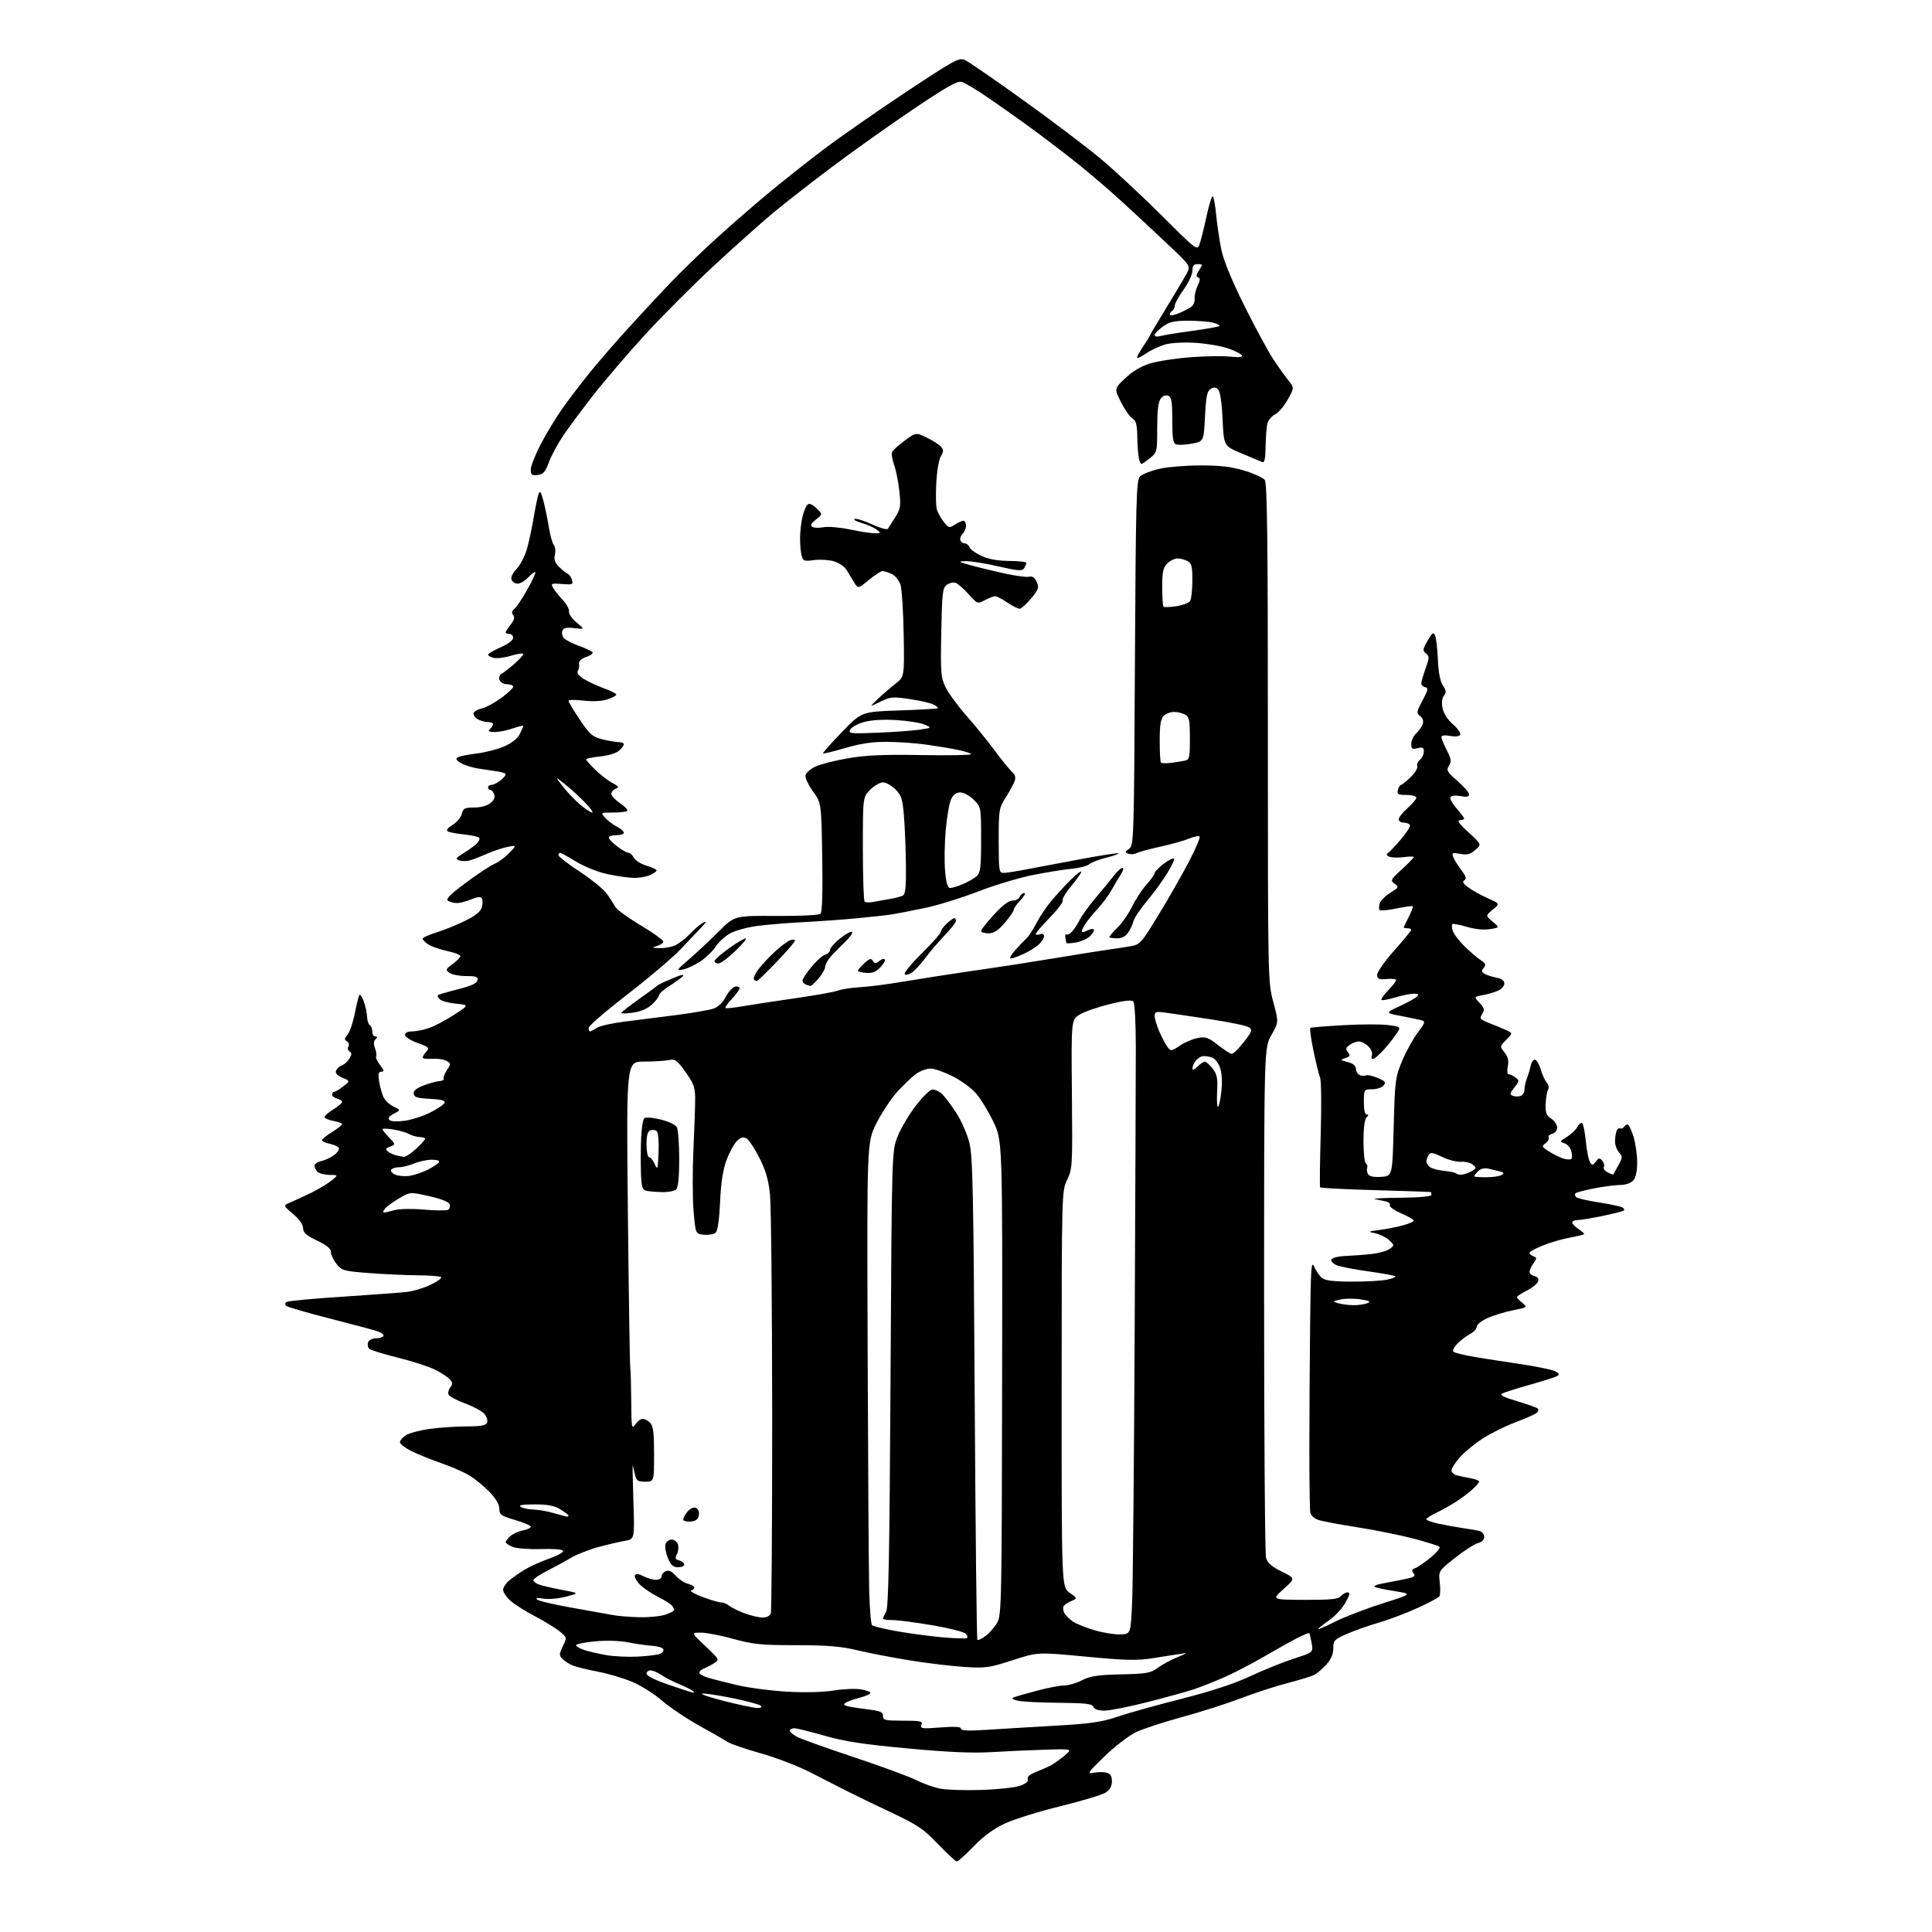 <?xml version="1.0" encoding="UTF-8" standalone="no"?>
<svg 
  version="1.1" 
  xmlns="http://www.w3.org/2000/svg" 
  xmlns:xlink="http://www.w3.org/1999/xlink" 
  xmlns:svg="http://www.w3.org/2000/svg"
  xmlns:rdf="http://www.w3.org/1999/02/22-rdf-syntax-ns#"
  xmlns:cc="http://creativecommons.org/ns#"
  xmlns:dc="http://purl.org/dc/elements/1.1/"
  viewBox="0 0 768 768"
  width="768"
  height="768"
>
<style>svg {background-color: white; }</style>"
<path stroke="none" fill="black" fill-rule="evenodd" d="M380.36,739.98C379.89,739.97 376.50,736.84 372.84,733.03C367.03,726.97 364.70,725.40 354.34,720.52C347.83,717.46 339.80,713.57 336.50,711.89C333.20,710.21 326.68,706.87 322.00,704.48C317.32,702.08 308.55,698.71 302.50,697.00C296.45,695.29 290.59,693.29 289.47,692.56C288.35,691.83 283.19,688.88 278.00,686.00C272.82,683.12 266.05,678.57 262.96,675.88C259.87,673.20 254.48,669.84 250.99,668.42C247.49,667.00 241.43,665.22 237.53,664.48C233.63,663.73 229.29,662.68 227.88,662.14C226.46,661.61 224.58,660.44 223.69,659.55C222.19,658.05 222.20,657.65 223.74,654.42C225.42,650.91 225.42,650.91 222.46,648.49C220.83,647.16 216.35,644.42 212.50,642.40C208.65,640.39 204.26,637.59 202.75,636.18C201.24,634.78 200.00,632.89 200.00,631.99C200.00,631.10 201.01,629.48 202.25,628.41C203.49,627.34 206.23,625.39 208.36,624.08C210.48,622.78 214.91,620.76 218.21,619.60C221.51,618.45 224.05,617.05 223.85,616.50C223.64,615.91 220.01,615.61 215.00,615.77C210.26,615.92 205.28,615.53 203.75,614.90C202.24,614.27 201.00,613.43 201.00,613.03C201.00,612.64 201.82,611.57 202.82,610.67C203.81,609.76 206.06,608.74 207.82,608.39C209.57,608.04 211.00,607.37 211.00,606.91C211.00,606.45 208.19,605.24 204.75,604.22C199.13,602.56 198.50,602.11 198.50,599.74C198.50,598.03 197.11,595.67 194.50,592.97C192.30,590.70 188.65,587.74 186.39,586.41C184.14,585.07 179.19,582.92 175.39,581.62C171.60,580.32 166.36,578.21 163.75,576.93C161.14,575.65 159.00,574.03 159.00,573.32C159.00,572.62 160.03,571.37 161.28,570.55C162.54,569.73 166.70,568.60 170.53,568.05C174.37,567.49 181.00,567.03 185.28,567.02C191.35,567.00 193.19,566.66 193.65,565.46C193.98,564.62 193.44,563.04 192.46,561.96C191.48,560.88 188.01,559.02 184.74,557.83C181.48,556.64 178.58,555.06 178.29,554.32C178.01,553.58 178.33,552.31 179.01,551.49C179.99,550.30 179.98,549.68 178.94,548.42C178.21,547.55 175.57,545.80 173.06,544.53C170.55,543.26 163.82,541.07 158.10,539.67C152.39,538.26 147.27,536.67 146.72,536.12C146.18,535.58 146.01,534.43 146.34,533.57C146.67,532.71 148.05,532.00 149.41,532.00C150.77,532.00 152.14,531.59 152.45,531.08C152.76,530.57 151.55,529.69 149.76,529.11C147.97,528.54 139.30,526.23 130.50,523.98C121.70,521.73 114.12,519.51 113.66,519.06C113.20,518.60 113.34,517.91 113.96,517.52C114.58,517.14 124.64,516.20 136.30,515.45C147.96,514.69 159.53,513.82 162.00,513.53C164.47,513.23 168.64,511.94 171.27,510.67C173.89,509.40 175.72,508.06 175.35,507.68C174.97,507.31 170.80,506.98 166.08,506.95C161.36,506.92 152.66,506.52 146.74,506.07C136.59,505.29 135.85,505.08 133.77,502.44C132.56,500.90 131.55,498.76 131.53,497.69C131.51,496.34 129.84,494.96 126.00,493.13C121.70,491.07 120.49,490.00 120.47,488.19C120.46,486.74 118.96,484.63 116.47,482.53C112.50,479.19 112.50,479.19 115.50,477.95C117.15,477.27 120.87,475.54 123.78,474.11C126.68,472.67 130.28,470.50 131.78,469.29C134.50,467.07 134.50,467.07 130.95,467.04C129.00,467.02 126.86,466.46 126.20,465.80C125.54,465.14 125.00,464.05 125.00,463.38C125.00,462.71 126.24,461.88 127.75,461.54C129.26,461.20 131.58,460.10 132.89,459.10C134.21,458.10 135.01,456.82 134.66,456.27C134.32,455.71 132.68,454.99 131.02,454.65C129.36,454.32 128.00,453.69 128.00,453.26C128.00,452.83 129.80,451.36 132.00,450.00C134.20,448.64 136.00,447.23 136.00,446.88C136.00,446.52 134.43,445.93 132.50,445.57C130.58,445.20 129.00,444.52 129.00,444.04C129.00,443.56 130.58,442.19 132.50,441.00C134.43,439.81 136.00,438.48 136.00,438.04C136.00,437.59 135.10,437.00 134.00,436.71C132.90,436.42 132.00,435.70 132.00,435.09C132.00,434.49 132.39,434.00 132.87,434.00C133.34,434.00 134.96,433.03 136.46,431.85C139.20,429.70 139.20,429.70 136.11,428.40C134.01,427.52 133.21,426.62 133.60,425.59C133.92,424.76 134.93,423.84 135.84,423.55C136.76,423.26 138.11,422.06 138.84,420.88C139.89,419.21 139.91,418.57 138.96,417.98C138.29,417.56 138.08,416.67 138.50,416.00C138.92,415.32 138.66,414.41 137.92,413.95C136.82,413.27 136.86,412.80 138.14,411.31C139.00,410.31 140.29,406.57 141.00,403.00C141.72,399.43 142.54,396.07 142.83,395.56C143.12,395.04 143.92,396.16 144.60,398.06C145.29,399.95 145.88,402.71 145.92,404.19C145.97,405.67 146.45,407.16 147.00,407.50C147.55,407.84 148.00,408.99 148.00,410.06C148.00,411.13 148.54,412.00 149.20,412.00C150.09,412.00 150.11,412.29 149.27,413.13C148.51,413.89 148.45,415.05 149.08,416.71C149.59,418.06 149.79,419.53 149.52,419.97C149.25,420.41 149.95,421.94 151.09,423.38C152.73,425.47 152.84,426.00 151.64,426.00C150.46,426.00 150.25,426.83 150.69,429.75C150.99,431.81 151.76,434.62 152.38,435.99C153.01,437.36 154.83,439.11 156.43,439.88C159.33,441.27 159.33,441.27 156.56,442.72C154.67,443.71 154.11,444.51 154.80,445.20C155.41,445.81 157.82,445.94 160.92,445.51C163.73,445.12 168.37,443.61 171.22,442.15C174.08,440.69 176.57,438.96 176.77,438.30C177.02,437.48 175.18,437.00 170.91,436.80C165.95,436.56 164.63,436.15 164.44,434.80C164.27,433.62 165.48,432.60 168.35,431.50C170.65,430.63 173.50,429.84 174.69,429.75C175.88,429.66 176.65,429.24 176.39,428.82C176.13,428.40 176.69,426.87 177.64,425.42C179.30,422.90 179.29,422.74 177.43,421.70C176.37,421.10 173.81,420.74 171.75,420.88C169.69,421.03 168.00,420.82 168.00,420.41C168.00,419.99 168.67,418.92 169.48,418.02C170.83,416.54 170.50,416.21 165.98,414.59C163.23,413.60 161.00,412.17 161.00,411.40C161.00,410.52 162.08,410.00 163.87,410.00C165.46,410.00 168.52,409.38 170.68,408.61C172.84,407.85 177.28,405.49 180.55,403.37C186.50,399.51 186.50,399.51 181.27,398.98C178.40,398.69 175.51,397.91 174.84,397.24C174.18,396.58 173.83,395.83 174.08,395.59C174.32,395.35 177.89,394.30 182.01,393.26C187.27,391.94 189.59,390.87 189.82,389.69C190.09,388.29 189.31,388.00 185.26,388.00C182.58,388.00 179.60,387.43 178.64,386.73C177.04,385.55 177.14,385.27 179.95,383.20C181.63,381.96 183.00,380.54 183.00,380.05C183.00,379.56 180.64,378.66 177.76,378.04C174.88,377.42 171.51,376.25 170.26,375.44C169.02,374.62 168.00,373.60 168.00,373.16C168.00,372.72 170.59,371.55 173.75,370.56C176.91,369.57 182.08,367.46 185.23,365.87C189.22,363.86 191.15,362.25 191.58,360.55C191.91,359.21 191.90,357.64 191.54,357.07C191.10,356.36 189.73,356.51 187.32,357.51C185.36,358.33 182.80,358.99 181.63,358.98C180.46,358.98 178.87,358.57 178.11,358.09C177.06,357.43 178.82,355.64 185.11,350.96C189.72,347.53 194.85,344.14 196.50,343.44C198.15,342.74 200.83,340.77 202.45,339.07C205.40,335.97 205.40,335.97 201.95,336.61C200.05,336.96 196.47,338.14 194.00,339.22C191.53,340.31 188.38,341.54 187.00,341.95C185.62,342.37 183.64,342.41 182.59,342.04C180.92,341.45 181.15,341.07 184.37,339.08C186.39,337.83 188.72,336.14 189.54,335.32C190.35,334.51 190.80,333.49 190.54,333.06C190.27,332.64 187.58,332.03 184.56,331.72C181.53,331.41 178.55,330.84 177.94,330.46C177.26,330.04 178.02,329.06 179.89,327.92C181.57,326.90 183.23,324.92 183.58,323.53C184.14,321.32 184.75,321.00 188.50,321.00C191.09,321.00 193.63,320.31 194.95,319.24C196.38,318.08 196.90,316.89 196.45,315.74C196.09,314.78 195.38,314.00 194.89,314.00C194.40,314.00 194.00,313.55 194.00,313.00C194.00,312.45 194.63,312.00 195.39,312.00C196.15,312.00 197.84,311.14 199.14,310.09C200.44,309.03 201.24,307.91 200.92,307.59C200.60,307.26 199.02,306.82 197.42,306.61C195.81,306.39 192.47,305.89 190.00,305.49C187.53,305.09 184.42,304.09 183.10,303.26C181.22,302.08 181.00,301.59 182.10,301.00C182.87,300.58 186.20,299.92 189.50,299.53C192.80,299.14 197.66,297.89 200.30,296.76C203.31,295.48 205.64,293.67 206.55,291.91C207.35,290.36 208.00,288.87 208.00,288.59C208.00,288.32 206.14,288.74 203.87,289.54C201.61,290.34 198.37,291.00 196.67,291.00C194.28,291.00 193.87,290.73 194.80,289.80C195.46,289.14 196.00,288.24 196.00,287.80C196.00,287.36 194.96,287.00 193.69,287.00C192.42,287.00 190.55,286.39 189.54,285.65C188.52,284.91 187.99,283.82 188.36,283.23C188.72,282.64 190.26,281.88 191.76,281.54C193.27,281.20 196.64,279.36 199.25,277.45C201.86,275.54 204.00,273.53 204.00,272.99C204.00,272.45 202.92,272.00 201.61,272.00C200.28,272.00 198.92,271.25 198.57,270.31C198.17,269.27 198.54,268.28 199.52,267.73C200.40,267.24 202.67,265.47 204.56,263.81C206.45,262.15 208.00,260.43 208.00,259.99C208.00,259.56 205.86,259.84 203.25,260.63C200.64,261.43 197.49,261.82 196.25,261.52C195.01,261.21 194.01,260.63 194.02,260.23C194.04,259.83 196.29,258.52 199.02,257.31C201.94,256.03 204.00,254.48 204.00,253.56C204.00,252.70 203.32,252.00 202.50,252.00C201.68,252.00 201.00,251.73 201.00,251.41C201.00,251.08 201.90,249.67 203.01,248.27C204.42,246.47 204.71,245.36 203.99,244.49C203.28,243.63 203.44,242.88 204.52,241.98C205.38,241.27 207.68,237.82 209.65,234.30C211.62,230.78 213.03,227.70 212.79,227.45C212.54,227.21 211.29,228.13 210.00,229.50C208.71,230.88 206.82,232.00 205.79,232.00C204.77,232.00 203.67,231.30 203.34,230.44C202.98,229.51 203.79,227.79 205.33,226.18C206.76,224.69 208.58,221.23 209.39,218.49C210.19,215.74 211.41,210.12 212.10,206.00C212.78,201.88 213.66,197.60 214.05,196.50C214.63,194.87 214.98,195.32 215.96,198.91C216.62,201.33 217.60,206.04 218.14,209.37C218.67,212.71 219.59,216.00 220.17,216.70C220.75,217.40 220.94,219.11 220.59,220.51C220.12,222.39 220.55,223.64 222.28,225.37C223.56,226.66 225.09,227.88 225.67,228.10C226.26,228.32 227.02,229.40 227.36,230.51C227.93,232.35 227.60,232.48 223.40,232.15C219.18,231.81 218.90,231.93 219.84,233.64C220.41,234.66 222.14,236.83 223.68,238.46C225.22,240.10 226.35,242.18 226.19,243.11C226.04,244.03 227.39,246.00 229.21,247.48C232.50,250.18 232.50,250.18 228.32,249.69C225.17,249.33 223.99,249.59 223.55,250.73C223.23,251.57 223.46,252.85 224.06,253.57C224.66,254.30 227.26,255.67 229.83,256.61C232.40,257.56 234.92,258.70 235.44,259.15C235.97,259.62 234.99,260.46 233.14,261.10C231.04,261.83 230.01,262.80 230.18,263.86C230.33,264.76 230.10,266.06 229.68,266.73C229.17,267.54 230.05,268.67 232.19,269.97C234.00,271.07 237.63,272.74 240.24,273.68C242.86,274.63 245.00,275.72 245.00,276.12C245.00,276.52 243.40,277.37 241.45,278.02C239.23,278.75 235.69,278.93 231.95,278.49C228.68,278.11 226.00,278.16 226.00,278.60C226.00,279.04 228.02,282.40 230.48,286.07C234.43,291.97 235.48,292.88 239.42,293.88C241.88,294.49 244.81,295.00 245.94,295.00C247.07,295.00 248.00,295.38 248.00,295.85C248.00,296.31 247.15,297.46 246.10,298.41C245.03,299.38 241.78,300.37 238.60,300.70C235.52,301.02 233.00,301.55 233.00,301.89C233.00,302.23 234.69,304.12 236.75,306.11C238.81,308.09 241.85,310.42 243.50,311.28C246.04,312.61 246.23,312.95 244.75,313.53C243.79,313.91 243.00,314.82 243.00,315.57C243.00,316.32 244.57,318.00 246.49,319.30C248.42,320.61 249.69,321.97 249.33,322.34C248.96,322.70 246.42,323.00 243.68,323.00C238.69,323.00 238.69,323.00 240.59,325.10C241.64,326.26 243.73,327.85 245.25,328.63C246.76,329.41 248.00,330.49 248.00,331.03C248.00,331.56 246.65,332.00 245.00,332.00C243.35,332.00 242.00,332.43 242.00,332.95C242.00,333.47 243.50,335.05 245.34,336.45C247.18,337.85 249.19,339.00 249.81,339.00C250.43,339.00 251.40,339.88 251.98,340.96C252.56,342.05 254.83,343.47 257.02,344.12C259.21,344.78 261.00,345.62 261.00,346.00C261.00,346.37 259.85,347.20 258.45,347.84C257.05,348.48 254.24,348.99 252.20,348.98C250.17,348.97 245.44,348.32 241.70,347.52C237.72,346.68 232.48,344.61 229.07,342.54C225.86,340.59 222.96,339.00 222.62,339.00C222.28,339.00 222.00,339.43 222.00,339.97C222.00,340.50 225.82,343.45 230.49,346.52C235.17,349.60 240.01,353.55 241.25,355.31C242.49,357.06 244.00,359.40 244.61,360.50C245.22,361.60 249.84,364.95 254.87,367.95C259.91,370.95 263.88,373.86 263.69,374.42C263.50,374.99 262.26,375.75 260.93,376.12C258.93,376.68 259.17,376.82 262.30,376.90C264.39,376.96 267.31,376.37 268.80,375.59C270.28,374.81 272.85,372.75 274.50,371.00C276.15,369.26 278.40,367.36 279.50,366.78C281.04,365.98 280.89,366.40 278.83,368.62C277.36,370.20 273.54,374.23 270.33,377.57C267.12,380.91 257.64,388.94 249.25,395.41C240.86,401.88 234.00,407.81 234.00,408.59C234.00,409.37 234.24,410.00 234.54,410.00C234.83,410.00 236.07,409.36 237.29,408.58C238.50,407.80 243.55,406.67 248.50,406.08C253.45,405.48 262.68,404.31 269.00,403.48C275.32,402.65 281.85,401.52 283.50,400.98C285.40,400.36 287.23,398.63 288.50,396.26C289.60,394.21 291.29,392.37 292.25,392.19C293.21,392.00 294.00,392.29 294.00,392.82C294.00,393.35 292.64,395.25 290.97,397.03C289.30,398.82 288.13,400.47 288.37,400.70C288.60,400.93 291.43,400.66 294.65,400.09C297.87,399.52 307.25,398.09 315.50,396.91C323.75,395.73 331.62,394.33 333.00,393.80C334.38,393.27 338.20,392.66 341.50,392.45C344.80,392.24 350.43,391.59 354.00,391.01C357.57,390.43 365.90,389.10 372.50,388.06C379.10,387.03 388.32,385.65 393.00,385.00C397.68,384.35 409.60,382.49 419.50,380.85C429.40,379.22 439.17,377.67 441.22,377.40C443.27,377.13 446.83,376.58 449.14,376.19C453.24,375.49 453.52,375.17 460.61,363.56C464.60,357.01 470.03,347.49 472.68,342.41C475.33,337.32 477.20,332.87 476.85,332.52C476.50,332.17 474.63,332.54 472.70,333.35C470.76,334.16 465.65,335.60 461.34,336.54C457.03,337.49 452.75,338.65 451.82,339.13C450.90,339.60 449.42,339.71 448.53,339.37C447.10,338.82 447.13,338.59 448.84,337.40C450.70,336.09 450.78,333.77 451.15,263.54C451.50,198.36 451.71,190.86 453.16,189.41C454.05,188.52 457.42,187.17 460.64,186.41C463.86,185.65 471.29,185.02 477.14,185.02C485.10,185.00 489.52,185.53 494.64,187.08C498.42,188.22 502.06,189.88 502.75,190.77C503.73,192.04 504.00,213.71 504.00,291.37C504.00,389.61 504.02,390.42 506.16,398.35C508.31,406.34 508.31,406.34 505.41,411.42C502.50,416.50 502.50,416.50 502.50,516.50C502.50,571.50 502.85,617.75 503.27,619.27C503.85,621.32 505.49,622.75 509.52,624.73C514.98,627.41 514.98,627.41 510.24,631.66C505.50,635.91 505.50,635.91 518.63,635.96C529.12,635.99 532.01,635.70 533.00,634.50C533.68,633.67 534.89,633.00 535.69,633.00C536.80,633.00 536.60,633.94 534.81,637.12C533.54,639.39 530.59,642.56 528.25,644.17C525.91,645.78 524.00,647.31 524.00,647.56C524.00,647.82 527.04,646.49 530.75,644.62C534.47,642.75 542.91,639.51 549.50,637.41C561.50,633.61 561.50,633.61 554.25,632.47C550.26,631.84 546.74,631.07 546.43,630.76C546.11,630.45 547.13,629.94 548.68,629.64C550.23,629.34 554.11,628.59 557.30,627.97C562.12,627.03 562.91,626.60 561.94,625.43C561.02,624.32 561.17,623.88 562.64,623.33C563.66,622.94 566.41,621.04 568.74,619.11C571.08,617.17 572.65,615.27 572.24,614.88C571.83,614.48 567.23,613.03 562.00,611.65C556.77,610.26 546.59,608.21 539.37,607.08C532.15,605.96 525.13,604.62 523.76,604.10C522.39,603.58 521.09,602.33 520.87,601.33C520.66,600.32 520.48,588.92 520.49,576.00C520.49,563.08 520.63,540.80 520.79,526.50C521.04,504.06 521.26,500.91 522.39,503.50C523.11,505.15 524.49,507.16 525.47,507.97C526.77,509.05 529.95,509.45 537.37,509.47C542.94,509.49 549.23,509.13 551.35,508.69C553.47,508.24 554.97,507.64 554.68,507.35C554.39,507.06 549.68,506.20 544.20,505.43C538.72,504.67 533.02,503.58 531.54,503.01C530.05,502.45 529.02,501.43 529.25,500.74C529.49,500.00 531.83,499.40 535.08,499.26C538.06,499.13 542.75,498.77 545.50,498.45C548.25,498.14 551.37,497.24 552.44,496.44C554.35,495.03 554.34,494.97 552.21,492.98C551.01,491.87 548.57,490.65 546.77,490.27C543.61,489.59 543.66,489.55 548.50,488.91C551.25,488.54 555.41,487.72 557.75,487.08C560.09,486.45 561.99,485.60 561.98,485.21C561.96,484.82 559.68,483.50 556.90,482.28C554.12,481.06 552.12,479.61 552.46,479.06C552.80,478.51 552.05,477.84 550.79,477.57C549.53,477.30 547.60,476.89 546.50,476.65C545.40,476.42 550.01,476.18 556.75,476.12C564.17,476.05 569.00,475.61 569.00,475.00C569.00,474.45 568.89,473.94 568.75,473.86C568.61,473.79 558.75,473.45 546.83,473.11C534.91,472.78 524.99,472.27 524.78,472.00C524.57,471.73 524.67,462.27 525.00,451.00C525.33,439.73 525.23,429.60 524.78,428.50C524.33,427.40 523.14,422.55 522.13,417.72C521.12,412.89 520.56,408.78 520.90,408.59C521.23,408.39 527.22,407.91 534.21,407.52C541.21,407.13 549.20,407.11 551.97,407.50C557.00,408.19 557.00,408.19 554.84,411.34C553.65,413.08 551.32,415.96 549.65,417.75C547.97,419.54 546.20,421.00 545.70,421.00C545.20,421.00 545.05,420.31 545.37,419.48C545.69,418.64 545.07,417.07 543.98,415.98C542.89,414.89 541.19,414.00 540.19,414.00C539.20,414.00 537.53,414.63 536.48,415.39C534.91,416.54 534.80,417.05 535.84,418.31C536.90,419.59 536.73,419.95 534.80,420.58C532.62,421.29 532.67,421.38 535.75,422.20C537.95,422.78 539.00,423.66 539.00,424.92C539.00,425.95 539.72,427.06 540.59,427.40C541.46,427.73 542.57,427.77 543.05,427.47C543.52,427.18 545.56,427.63 547.58,428.47C550.67,429.76 551.05,430.24 550.00,431.50C549.32,432.33 547.28,433.00 545.47,433.00C542.21,433.00 542.19,433.02 542.15,438.00C542.13,441.11 542.55,443.00 543.26,443.00C544.08,443.00 544.07,443.33 543.20,444.20C542.46,444.94 542.00,448.56 542.00,453.64C542.00,458.17 542.43,462.15 542.96,462.47C543.48,462.80 543.71,463.61 543.47,464.28C543.22,464.95 543.40,466.09 543.86,466.81C544.40,467.66 546.26,468.02 549.10,467.81C553.50,467.50 553.50,467.50 554.01,448.00C554.51,429.32 554.65,428.21 557.42,421.62C559.02,417.83 561.80,412.79 563.61,410.42C566.44,406.72 566.67,406.03 565.20,405.61C564.27,405.34 560.59,404.56 557.04,403.89C550.59,402.66 550.59,402.66 556.32,400.00C559.48,398.54 562.58,396.82 563.23,396.17C564.12,395.28 563.82,395.00 561.95,395.01C560.60,395.02 557.29,395.69 554.59,396.51C551.88,397.33 549.44,397.77 549.15,397.49C548.87,397.20 550.07,395.49 551.82,393.69C553.57,391.88 555.00,390.05 555.00,389.62C555.00,389.19 553.31,388.99 551.25,389.17C548.07,389.45 547.49,389.20 547.45,387.50C547.43,386.40 550.46,382.07 554.20,377.87C557.94,373.67 561.00,369.96 561.00,369.62C561.00,369.28 560.33,369.00 559.50,369.00C558.67,369.00 558.00,368.87 558.00,368.71C558.00,368.55 558.89,366.67 559.98,364.53C561.08,362.39 561.80,360.47 561.59,360.26C561.38,360.05 558.48,360.44 555.13,361.13C551.79,361.82 548.78,362.11 548.44,361.77C548.10,361.43 548.11,360.24 548.46,359.13C548.81,358.01 550.72,356.10 552.69,354.88C556.07,352.79 556.17,352.59 554.39,351.30C552.62,350.00 552.78,349.68 557.26,345.57C559.87,343.18 562.00,340.99 562.00,340.70C562.00,340.42 560.22,340.43 558.05,340.72C555.87,341.01 553.30,340.94 552.33,340.57C551.21,340.14 550.95,339.64 551.64,339.20C552.23,338.81 554.59,336.33 556.87,333.67C559.16,331.02 560.77,328.43 560.45,327.92C560.14,327.42 559.01,327.00 557.94,327.00C556.87,327.00 556.00,326.41 556.00,325.68C556.00,324.96 557.58,322.97 559.50,321.27C561.42,319.57 563.00,317.68 563.00,317.09C563.00,316.49 561.24,316.00 559.09,316.00C555.68,316.00 555.25,315.75 555.71,314.00C556.00,312.90 556.55,312.00 556.93,312.00C557.31,312.00 559.03,310.62 560.75,308.94C562.48,307.25 563.67,305.30 563.40,304.60C563.13,303.89 563.60,302.74 564.45,302.04C565.30,301.33 566.00,299.86 566.00,298.77C566.00,297.15 565.54,296.90 563.50,297.41C561.36,297.95 561.00,297.70 561.00,295.67C561.00,294.37 561.89,292.51 562.97,291.52C564.06,290.54 565.23,288.86 565.57,287.79C565.95,286.57 565.56,285.40 564.51,284.63C562.97,283.51 563.05,283.01 565.48,278.45C567.69,274.30 567.87,273.45 566.56,273.18C565.70,273.00 565.00,272.32 565.00,271.68C564.99,271.03 565.76,268.36 566.69,265.75C568.23,261.47 568.24,260.88 566.84,259.75C565.45,258.63 565.52,258.09 567.51,254.67C569.41,251.40 569.84,251.11 570.49,252.67C570.91,253.68 571.40,257.97 571.58,262.21C571.79,267.26 572.48,270.80 573.57,272.46C574.91,274.51 574.99,275.30 574.00,276.49C573.23,277.42 573.01,279.26 573.42,281.41C573.82,283.57 575.37,286.00 577.58,287.94C579.52,289.64 580.80,291.51 580.44,292.10C580.04,292.75 578.41,292.92 576.39,292.54C574.23,292.14 573.00,292.30 573.00,292.99C573.00,293.59 573.95,295.95 575.12,298.23C576.90,301.72 577.04,302.71 575.98,304.40C574.86,306.20 575.21,306.83 579.37,310.45C581.93,312.68 584.01,315.08 584.01,315.80C584.00,316.73 583.04,316.91 580.61,316.46C578.66,316.09 576.96,316.26 576.59,316.85C576.24,317.42 577.32,319.43 578.98,321.32C580.64,323.22 582.00,325.04 582.00,325.38C582.00,325.72 581.21,326.02 580.25,326.05C579.05,326.08 580.13,327.58 583.74,330.87C588.99,335.65 588.99,335.65 586.45,337.86C584.43,339.61 583.18,339.94 580.44,339.42C577.35,338.84 577.05,338.98 577.66,340.64C578.04,341.66 579.48,344.00 580.86,345.83C582.76,348.36 583.05,349.35 582.09,349.95C581.17,350.51 581.66,351.34 583.86,352.90C585.54,354.10 589.02,356.00 591.59,357.14C596.27,359.21 596.27,359.21 593.38,361.61C590.50,364.00 590.50,364.00 593.34,366.36C596.18,368.72 596.18,368.72 592.23,369.35C589.79,369.74 586.29,369.39 583.05,368.42C580.16,367.56 577.58,367.09 577.31,367.36C577.04,367.63 577.14,368.85 577.52,370.08C577.91,371.30 580.00,374.04 582.17,376.16C584.33,378.28 587.21,380.75 588.57,381.64C590.57,382.95 590.81,383.53 589.83,384.70C588.88,385.85 588.93,386.34 590.06,387.06C590.85,387.56 592.96,388.25 594.75,388.60C596.92,389.01 598.00,389.80 598.00,390.95C598.00,391.90 596.92,393.17 595.59,393.78C594.26,394.38 591.54,395.18 589.53,395.56C585.88,396.24 585.88,396.24 588.15,398.66C590.09,400.73 590.24,401.38 589.18,403.08C588.05,404.89 588.29,405.21 591.72,406.57C593.80,407.39 596.83,408.65 598.46,409.37C601.42,410.68 601.42,410.68 598.79,413.30C596.17,415.92 596.17,415.94 598.07,418.37C599.46,420.12 599.82,421.66 599.37,423.90C599.03,425.61 599.17,427.00 599.68,427.00C600.20,427.00 601.41,427.58 602.37,428.28C604.03,429.50 604.01,429.72 601.99,432.29C600.13,434.65 600.06,435.08 601.43,435.61C602.29,435.94 603.67,435.95 604.50,435.64C605.33,435.32 606.00,434.17 606.00,433.08C606.00,431.99 606.42,430.06 606.93,428.80C607.44,427.53 608.13,425.23 608.47,423.68C608.81,422.10 609.61,421.04 610.28,421.26C610.94,421.48 611.94,423.25 612.49,425.19C613.05,427.13 614.10,429.44 614.84,430.31C615.58,431.20 615.83,432.47 615.39,433.17C614.97,433.86 614.53,436.39 614.43,438.77C614.28,442.35 614.67,443.39 616.62,444.67C617.93,445.53 619.00,447.12 619.00,448.21C619.00,449.34 618.15,450.41 617.01,450.71C615.92,450.99 615.29,451.66 615.61,452.18C615.94,452.70 615.39,453.73 614.39,454.45C612.71,455.68 612.83,455.93 616.04,457.91C617.94,459.08 620.53,460.31 621.80,460.64C623.06,460.97 624.35,460.98 624.67,460.67C624.98,460.35 624.96,458.98 624.62,457.61C624.28,456.25 623.05,454.83 621.90,454.47C619.92,453.84 619.97,453.70 622.84,451.95C624.51,450.94 626.37,449.17 626.99,448.03C627.60,446.88 628.47,446.17 628.92,446.45C629.37,446.73 630.04,450.00 630.40,453.73C630.77,457.45 631.51,461.18 632.06,462.00C632.91,463.31 633.21,463.28 634.39,461.74C635.56,460.21 635.89,460.17 636.95,461.45C637.62,462.25 637.90,463.36 637.56,463.91C637.22,464.45 637.90,465.41 639.06,466.03C640.22,466.65 641.25,467.01 641.34,466.83C641.43,466.65 642.33,465.01 643.35,463.18C645.04,460.14 645.06,459.72 643.60,458.11C642.72,457.14 642.00,455.18 642.00,453.75C642.00,452.33 642.27,450.45 642.60,449.59C642.94,448.72 643.58,448.24 644.04,448.52C644.49,448.80 645.14,448.58 645.49,448.02C645.84,447.46 646.51,447.00 646.98,447.00C647.45,447.00 648.50,449.14 649.32,451.75C650.13,454.36 650.80,458.98 650.80,462.00C650.80,465.57 650.26,468.11 649.25,469.25C648.33,470.28 646.22,471.02 644.10,471.04C642.12,471.06 637.46,471.66 633.74,472.38C630.02,473.10 626.67,473.99 626.30,474.36C625.94,474.73 626.05,475.42 626.57,475.88C627.08,476.35 631.10,477.29 635.50,477.97C639.90,478.65 644.12,479.55 644.88,479.96C645.64,480.38 645.86,480.97 645.37,481.27C644.88,481.57 641.02,482.53 636.78,483.41C632.55,484.28 628.17,485.00 627.04,485.00C625.92,485.00 625.00,485.44 625.00,485.98C625.00,486.51 626.14,487.70 627.53,488.61C628.92,489.52 629.90,490.43 629.70,490.63C629.51,490.83 626.91,491.44 623.92,492.00C620.94,492.55 616.14,493.96 613.25,495.12C610.36,496.28 608.00,497.58 608.00,498.01C608.00,498.44 608.70,499.06 609.56,499.39C610.98,499.93 610.98,500.19 609.56,502.21C608.70,503.44 608.00,504.97 608.00,505.61C608.00,506.24 608.90,507.00 610.00,507.29C611.37,507.65 611.81,508.34 611.38,509.45C611.04,510.35 609.01,511.98 606.88,513.06C604.74,514.15 603.00,515.30 603.00,515.61C603.00,515.92 603.97,516.97 605.16,517.93C607.29,519.66 607.25,519.69 601.41,520.86C598.16,521.51 593.59,522.91 591.25,523.97C588.91,525.03 587.00,526.59 587.00,527.43C587.00,528.26 585.76,529.59 584.25,530.38C582.74,531.17 580.45,532.93 579.17,534.30C577.83,535.74 577.27,537.05 577.85,537.41C578.40,537.74 581.24,538.48 584.17,539.04C587.10,539.60 595.46,540.93 602.74,541.99C610.01,543.05 616.95,544.44 618.15,545.08C619.89,546.01 620.04,546.40 618.89,547.04C618.11,547.48 613.21,549.04 608.00,550.50C602.79,551.96 597.88,553.53 597.07,553.98C596.06,554.54 597.93,555.48 603.05,556.99C607.15,558.20 610.86,559.52 611.29,559.94C611.73,560.35 611.50,561.14 610.79,561.70C610.08,562.26 606.26,563.93 602.30,565.43C598.34,566.92 592.49,569.83 589.30,571.89C586.11,573.96 582.04,577.32 580.25,579.36C578.46,581.40 577.00,583.70 577.00,584.47C577.00,585.24 577.79,586.10 578.75,586.38C579.71,586.66 582.19,587.19 584.25,587.56C586.31,587.92 588.00,588.54 588.00,588.92C588.00,589.31 586.76,590.75 585.25,592.12C583.74,593.49 580.70,595.75 578.50,597.15C576.30,598.54 572.81,600.48 570.75,601.45C568.69,602.43 567.00,603.56 567.00,603.95C567.00,604.35 569.36,605.18 572.25,605.78C575.14,606.39 579.52,607.17 582.00,607.52C584.48,607.86 587.29,608.37 588.25,608.64C589.21,608.91 590.00,609.96 590.00,610.96C590.00,612.07 589.02,613.03 587.51,613.41C586.13,613.75 582.04,616.39 578.41,619.27C571.81,624.50 571.81,624.50 572.33,629.05C572.62,631.56 572.55,634.04 572.18,634.57C571.81,635.11 567.90,637.19 563.50,639.20C559.10,641.21 552.14,643.84 548.04,645.03C543.94,646.23 538.21,648.26 535.29,649.55C530.41,651.71 530.00,652.15 530.00,655.26C530.00,657.54 529.11,659.63 527.25,661.68C525.74,663.35 523.58,665.19 522.45,665.78C521.33,666.37 516.65,667.81 512.06,668.98C507.47,670.16 499.01,672.90 493.26,675.09C487.50,677.28 476.88,680.67 469.65,682.63C462.42,684.59 454.25,687.27 451.50,688.60C448.75,689.93 443.17,694.23 439.09,698.16C432.38,704.64 431.97,705.26 434.69,704.71C436.35,704.38 438.67,704.36 439.85,704.67C441.42,705.08 442.00,706.01 442.00,708.09C442.00,710.03 441.20,711.48 439.54,712.56C438.19,713.45 430.10,715.89 421.56,717.99C413.01,720.08 403.04,723.19 399.40,724.90C394.93,726.99 390.91,729.94 387.00,734.00C383.82,737.30 380.83,739.99 380.36,739.98zM390.00,711.54C396.32,711.35 403.20,710.62 405.29,709.92C407.80,709.07 408.90,708.18 408.55,707.27C408.20,706.37 409.33,705.37 411.76,704.40C413.82,703.58 416.40,702.46 417.50,701.90C418.60,701.35 421.06,699.61 422.97,698.05C426.44,695.19 426.44,695.19 415.47,695.53C409.44,695.71 399.77,696.15 394.00,696.50C386.59,696.95 376.78,696.52 360.69,695.02C343.03,693.37 335.58,692.23 327.69,689.95C322.09,688.34 316.71,687.01 315.75,687.01C314.79,687.00 314.00,687.44 314.00,687.97C314.00,688.51 315.34,689.64 316.97,690.49C318.61,691.33 328.82,694.98 339.67,698.59C350.51,702.21 361.63,706.30 364.38,707.69C367.12,709.08 371.42,710.59 373.93,711.05C376.44,711.51 383.68,711.73 390.00,711.54zM392.25,687.63C397.89,687.26 410.17,686.52 419.55,685.99C433.49,685.19 437.97,684.55 444.05,682.47C448.15,681.06 459.60,677.86 469.50,675.35C481.58,672.28 490.62,669.31 497.00,666.32C502.23,663.87 510.00,660.74 514.28,659.35C522.06,656.83 522.06,656.83 521.40,653.17C521.03,651.15 520.61,649.36 520.46,649.18C520.32,649.00 518.24,649.85 515.85,651.06C513.46,652.27 507.45,655.63 502.50,658.51C497.55,661.40 490.35,665.13 486.49,666.81C482.64,668.49 477.41,670.56 474.87,671.42C472.33,672.29 464.10,674.57 456.59,676.50C449.07,678.42 441.18,680.00 439.06,680.00C436.56,680.00 435.01,679.47 434.64,678.50C434.17,677.28 431.59,676.98 420.78,676.88C413.48,676.82 406.15,676.44 404.50,676.04C402.46,675.55 401.98,675.12 403.00,674.72C403.82,674.39 407.99,673.20 412.26,672.06C416.53,670.93 421.39,670.00 423.05,670.00C424.72,670.00 427.91,669.06 430.15,667.92C433.45,666.24 436.40,665.79 445.65,665.59C455.81,665.36 457.41,665.07 460.22,663.00C461.95,661.71 465.42,659.83 467.94,658.80C472.24,657.04 472.30,656.97 469.00,657.47C467.07,657.76 462.16,658.53 458.09,659.18C451.93,660.15 447.42,660.04 431.59,658.53C412.50,656.72 412.50,656.72 402.50,659.97C393.31,662.95 391.77,663.17 383.50,662.65C378.55,662.34 368.83,661.18 361.91,660.07C354.98,658.95 345.53,657.14 340.91,656.03C334.32,654.45 329.04,654.01 316.50,653.99C302.57,653.98 299.34,653.65 291.51,651.49C286.56,650.12 280.76,649.00 278.62,649.00C274.73,649.00 274.73,649.00 280.40,654.36C286.07,659.72 286.07,659.72 283.78,661.19C282.53,661.99 280.71,662.94 279.75,663.29C278.79,663.65 278.00,664.37 278.00,664.89C278.00,665.42 279.46,666.30 281.25,666.85C283.04,667.41 288.32,668.76 293.00,669.86C297.68,670.95 306.68,672.13 313.01,672.48C319.90,672.86 327.31,672.67 331.47,672.00C335.29,671.39 340.12,671.18 342.21,671.54C344.29,671.89 346.00,672.53 346.00,672.97C346.00,673.41 344.09,674.26 341.75,674.87C339.41,675.48 336.89,676.37 336.15,676.86C335.14,677.52 335.38,677.87 337.15,678.29C338.44,678.60 342.09,679.16 345.25,679.54C349.97,680.11 351.00,680.57 351.00,682.12C351.00,683.80 351.83,684.00 358.97,684.00C365.98,684.00 366.86,684.20 366.30,685.66C365.73,687.16 366.48,687.26 373.83,686.69C379.57,686.25 382.00,686.40 382.00,687.18C382.00,687.98 384.95,688.11 392.25,687.63zM300.95,678.94C302.48,678.98 303.04,678.65 302.45,678.06C301.93,677.55 296.83,676.18 291.11,675.02C285.40,673.86 280.00,673.05 279.11,673.23C278.23,673.40 282.23,674.75 288.00,676.22C293.77,677.68 299.60,678.91 300.95,678.94zM275.45,672.85C276.05,672.94 276.05,672.70 275.45,672.18C274.93,671.74 272.48,670.52 270.00,669.49C267.52,668.45 264.31,666.80 262.85,665.80C261.39,664.81 259.47,664.00 258.60,664.00C257.72,664.00 257.00,664.61 257.00,665.35C257.00,666.15 260.56,667.92 265.75,669.70C270.56,671.35 274.93,672.76 275.45,672.85zM253.50,658.53C257.35,658.33 261.31,657.85 262.29,657.46C263.28,657.07 263.92,656.25 263.71,655.63C263.51,655.01 261.58,654.39 259.42,654.25C257.27,654.12 252.94,653.50 249.81,652.88C246.36,652.20 241.15,652.03 236.56,652.46C232.40,652.85 229.00,653.55 229.00,654.01C229.00,654.47 230.46,655.32 232.25,655.91C234.04,656.49 237.97,657.40 241.00,657.93C244.03,658.46 249.65,658.73 253.50,658.53zM384.35,651.18C384.81,650.95 384.58,650.16 383.84,649.41C383.10,648.67 377.09,647.15 370.49,646.04C363.90,644.92 356.81,644.01 354.75,644.01C352.69,644.00 351.00,643.75 351.00,643.43C351.00,643.12 351.56,641.89 352.25,640.68C353.21,639.00 353.61,617.81 354.00,548.00C354.50,457.50 354.50,457.50 356.85,451.68C358.14,448.48 361.33,443.08 363.94,439.68C366.55,436.28 369.46,433.35 370.41,433.16C371.37,432.98 373.08,433.65 374.23,434.66C375.37,435.67 377.98,439.07 380.03,442.22C382.08,445.37 384.47,450.77 385.33,454.22C386.69,459.63 386.98,473.79 387.46,555.93C387.77,608.41 388.25,651.58 388.53,651.86C388.80,652.14 390.26,651.45 391.77,650.33C393.27,649.21 395.34,646.86 396.36,645.12C398.13,642.10 398.22,637.57 398.36,547.73C398.50,453.50 398.50,453.50 394.89,445.95C392.91,441.79 389.80,436.70 387.98,434.63C386.16,432.56 382.00,429.51 378.73,427.86C375.46,426.21 371.53,424.82 370.00,424.78C368.48,424.74 365.87,425.67 364.20,426.86C362.54,428.04 359.11,431.31 356.59,434.11C354.07,436.92 350.34,442.58 348.31,446.69C344.61,454.17 344.61,454.17 344.90,536.34C345.06,581.53 345.33,624.51 345.51,631.86C345.69,639.21 346.20,645.60 346.66,646.05C347.12,646.50 351.77,647.61 357.00,648.52C362.23,649.43 370.32,650.50 375.00,650.89C379.68,651.28 383.88,651.41 384.35,651.18zM445.50,649.70C449.50,649.50 449.50,649.50 450.05,636.50C450.35,629.35 450.80,580.98 451.05,529.00C451.30,477.02 451.50,426.53 451.50,416.80C451.50,406.24 451.09,398.69 450.49,398.09C449.82,397.41 446.74,397.76 441.12,399.15C436.52,400.28 431.19,402.13 429.29,403.26C425.82,405.30 425.82,405.30 426.10,434.90C426.36,463.49 426.30,464.65 424.21,469.00C422.05,473.49 422.04,473.60 422.02,552.18C422.00,630.86 422.00,630.86 425.17,633.12C428.33,635.37 428.33,635.37 425.92,636.41C424.59,636.98 423.19,637.88 422.82,638.42C422.45,638.95 422.57,640.20 423.10,641.20C423.64,642.19 425.21,643.75 426.60,644.66C428.00,645.57 431.92,647.13 435.32,648.11C438.72,649.10 443.30,649.81 445.50,649.70zM254.43,642.87C258.24,642.94 262.85,642.46 264.68,641.80C266.51,641.14 267.99,640.35 267.98,640.05C267.98,639.75 267.64,639.00 267.23,638.38C266.83,637.77 264.25,636.12 261.50,634.73C258.75,633.34 255.44,631.06 254.15,629.67C252.85,628.28 252.07,626.70 252.41,626.14C252.81,625.50 254.01,625.65 255.77,626.56C257.27,627.35 259.51,627.99 260.75,627.99C262.01,628.00 263.00,627.39 263.00,626.61C263.00,625.84 263.79,624.91 264.75,624.54C265.93,624.09 267.19,624.69 268.66,626.40C269.86,627.79 272.00,629.21 273.42,629.57C274.84,629.93 276.00,630.58 276.00,631.03C276.00,631.47 275.44,632.02 274.75,632.25C274.06,632.48 276.10,633.64 279.29,634.83C282.47,636.03 285.81,637.00 286.71,637.00C287.61,637.00 289.05,637.60 289.92,638.33C290.79,639.06 293.54,640.41 296.03,641.33C298.53,642.25 301.74,643.00 303.18,643.00C304.63,643.00 306.05,642.30 306.39,641.42C306.73,640.55 306.98,604.44 306.95,561.17C306.92,517.90 306.53,479.00 306.08,474.73C305.48,469.02 304.37,465.20 301.88,460.28C300.02,456.60 297.74,453.14 296.81,452.59C295.55,451.84 294.59,452.06 293.08,453.43C291.96,454.44 290.08,457.80 288.91,460.89C287.38,464.90 286.62,469.70 286.25,477.74C285.90,485.16 285.28,489.35 284.43,490.06C283.71,490.65 281.64,490.99 279.82,490.82C276.50,490.50 276.50,490.50 275.71,481.50C275.28,476.55 275.25,465.52 275.65,457.00C276.05,448.48 276.36,439.23 276.34,436.46C276.31,432.26 275.68,430.56 272.49,426.12C269.03,421.30 268.40,420.87 265.71,421.41C264.08,421.73 259.65,422.00 255.86,422.00C248.97,422.00 248.97,422.00 249.59,481.75C249.93,514.61 250.36,542.40 250.53,543.50C250.71,544.60 250.88,550.66 250.93,556.97C250.99,567.65 251.11,568.29 252.56,566.22C253.41,565.00 254.73,564.00 255.49,564.00C256.24,564.00 257.56,564.71 258.43,565.57C259.67,566.81 260.00,569.47 260.00,578.07C260.00,589.00 260.00,589.00 256.52,589.00C253.54,589.00 252.95,588.61 252.43,586.25C252.10,584.74 251.70,583.05 251.55,582.50C251.39,581.95 251.50,588.33 251.78,596.68C252.29,611.86 252.29,611.86 248.39,612.51C246.25,612.88 241.47,614.00 237.76,615.01C234.05,616.02 229.10,617.98 226.76,619.38C224.42,620.77 220.14,623.11 217.25,624.57C214.36,626.04 212.00,627.64 212.00,628.14C212.00,628.64 213.01,629.42 214.25,629.88C215.49,630.34 219.63,631.30 223.44,632.01C230.39,633.30 230.39,633.30 224.94,634.70C221.91,635.49 217.95,635.83 216.00,635.48C213.68,635.06 212.84,635.18 213.50,635.84C214.05,636.38 220.12,637.82 227.00,639.03C233.88,640.25 241.30,641.58 243.50,641.99C245.70,642.41 250.62,642.81 254.43,642.87zM269.51,623.00C267.60,623.00 266.68,622.16 265.50,619.34C264.66,617.33 264.23,614.85 264.55,613.84C264.87,612.83 265.97,612.00 267.00,612.00C268.03,612.00 269.15,612.88 269.49,613.96C269.83,615.04 269.65,616.79 269.08,617.85C268.24,619.42 268.42,619.88 270.02,620.30C271.11,620.58 272.00,621.30 272.00,621.91C272.00,622.51 270.88,623.00 269.51,623.00zM274.84,604.81C273.38,604.98 271.96,604.75 271.69,604.30C271.41,603.86 272.04,602.43 273.09,601.14C274.26,599.69 275.60,599.02 276.57,599.39C277.51,599.75 278.01,600.89 277.82,602.25C277.59,603.84 276.72,604.59 274.84,604.81zM225.25,602.87C225.66,602.94 226.00,602.77 226.00,602.49C226.00,602.20 224.54,601.08 222.75,599.99C220.32,598.51 217.73,598.01 212.50,598.02C207.61,598.03 205.95,598.32 207.00,599.00C207.82,599.53 210.07,600.01 212.00,600.07C213.93,600.12 217.53,600.74 220.00,601.45C222.47,602.16 224.84,602.80 225.25,602.87zM538.00,518.83C539.92,518.85 542.40,518.50 543.50,518.05C545.09,517.41 544.55,517.10 540.84,516.52C538.28,516.13 534.68,516.15 532.84,516.57C529.58,517.32 529.56,517.36 532.00,518.07C533.38,518.47 536.08,518.81 538.00,518.83zM152.63,482.00C153.12,482.00 155.00,481.57 156.82,481.05C158.71,480.51 163.75,480.42 168.59,480.84C173.24,481.25 177.56,481.28 178.17,480.89C178.79,480.51 179.03,479.52 178.71,478.68C178.35,477.75 175.20,476.51 170.57,475.48C163.01,473.80 163.01,473.80 158.68,476.34C156.29,477.74 153.76,479.59 153.05,480.44C152.34,481.30 152.15,482.00 152.63,482.00zM263.05,473.88C260.55,473.82 257.71,473.56 256.75,473.31C255.33,472.94 254.96,471.58 254.78,466.18C254.66,462.50 254.70,456.35 254.86,452.50C255.03,448.65 255.56,445.09 256.05,444.58C256.59,444.03 259.14,444.19 262.53,445.01C265.79,445.79 268.51,447.08 269.06,448.11C269.58,449.08 270.00,454.76 270.00,460.73C270.00,467.85 269.59,472.01 268.80,472.80C268.14,473.46 265.55,473.95 263.05,473.88zM162.95,467.39C164.85,467.08 168.08,465.98 170.14,464.93C172.19,463.88 174.15,462.57 174.49,462.01C174.87,461.40 173.75,461.00 171.68,461.00C169.79,461.00 166.63,461.68 164.65,462.50C162.68,463.32 159.95,464.00 158.59,464.00C157.23,464.00 155.84,464.45 155.49,465.01C155.15,465.56 155.91,466.45 157.19,466.98C158.46,467.51 161.05,467.69 162.95,467.39zM590.75,467.98C593.36,467.98 596.12,467.58 596.88,467.09C597.99,466.39 597.89,466.11 596.38,465.70C595.35,465.42 593.30,464.92 591.82,464.59C590.07,464.20 588.60,464.54 587.57,465.57C586.71,466.44 586.00,467.34 586.00,467.57C586.00,467.81 588.14,467.99 590.75,467.98zM580.92,466.96C581.79,466.95 583.54,466.35 584.82,465.64C586.95,464.46 587.00,464.25 585.47,462.97C584.55,462.21 582.44,461.69 580.77,461.82C579.10,461.95 575.73,461.08 573.26,459.89C569.55,458.09 568.64,457.96 567.91,459.11C567.43,459.87 567.02,461.01 567.02,461.63C567.01,462.25 567.61,463.26 568.36,463.88C569.11,464.50 571.62,465.20 573.94,465.42C576.26,465.64 578.42,466.09 578.75,466.41C579.07,466.74 580.05,466.98 580.92,466.96zM261.79,458.10C261.96,454.03 261.65,450.25 261.11,449.71C260.58,449.18 259.43,449.01 258.57,449.34C257.43,449.77 257.00,451.32 257.00,454.97C257.00,457.74 257.46,460.00 258.02,460.00C258.59,460.00 259.60,461.24 260.27,462.75C261.39,465.27 261.52,464.88 261.79,458.10zM160.62,459.88C161.24,459.95 163.38,458.51 165.37,456.68C167.37,454.85 169.00,453.05 169.00,452.68C169.00,452.31 168.07,452.00 166.93,452.00C165.80,452.00 163.89,451.47 162.68,450.82C161.48,450.16 158.59,449.34 156.25,448.97C153.91,448.61 152.00,448.56 152.00,448.85C152.00,449.15 153.20,450.64 154.66,452.17C157.32,454.95 157.32,454.95 155.07,455.78C153.27,456.45 153.09,456.82 154.16,457.70C154.90,458.30 156.40,459.01 157.50,459.28C158.60,459.55 160.01,459.82 160.62,459.88zM484.15,440.00C484.51,440.00 485.11,437.32 485.49,434.05C485.92,430.34 485.75,426.77 485.03,424.59C484.35,422.53 482.98,420.79 481.69,420.35C480.48,419.94 478.82,419.73 478.00,419.87C477.18,420.02 475.94,420.87 475.25,421.76C474.56,422.65 474.00,423.97 474.00,424.69C474.00,425.54 474.70,425.30 476.00,424.00C477.10,422.90 478.42,422.00 478.93,422.00C479.44,422.00 480.82,423.23 482.00,424.73C483.79,427.00 484.10,428.52 483.83,433.73C483.65,437.18 483.79,440.00 484.15,440.00zM489.62,418.92C490.23,418.97 492.39,416.87 494.42,414.27C497.65,410.12 497.91,409.40 496.52,408.39C495.66,407.76 488.55,406.28 480.72,405.10C472.90,403.92 464.81,402.74 462.75,402.47C459.54,402.05 459.00,402.26 459.00,403.91C459.00,404.97 459.86,407.78 460.90,410.17C461.95,412.55 463.41,415.29 464.15,416.26C465.43,417.93 465.69,417.90 469.00,415.66C470.93,414.36 474.14,412.99 476.14,412.62C479.30,412.04 480.35,412.40 484.14,415.40C486.54,417.29 489.00,418.88 489.62,418.92zM251.75,402.53C249.14,402.91 247.00,402.97 247.00,402.66C247.00,402.35 250.04,399.96 253.75,397.33C257.46,394.71 260.73,392.33 261.00,392.03C261.27,391.74 262.62,390.99 264.00,390.37C265.38,389.75 267.77,388.74 269.31,388.12C270.86,387.49 271.87,387.40 271.56,387.90C271.25,388.41 268.97,390.10 266.50,391.66C264.03,393.22 262.00,394.98 262.00,395.56C262.00,396.15 260.76,397.80 259.25,399.23C257.48,400.91 254.81,402.08 251.75,402.53zM322.16,391.92C321.80,391.88 320.94,391.62 320.25,391.34C319.56,391.06 319.00,390.35 319.00,389.77C319.00,389.18 320.58,386.78 322.52,384.42C324.45,382.06 326.92,379.84 328.02,379.49C329.11,379.15 330.00,378.26 330.00,377.52C330.00,376.77 331.82,374.73 334.05,372.96C336.27,371.20 338.40,370.06 338.77,370.44C339.14,370.81 337.66,372.82 335.48,374.89C333.29,376.97 330.71,379.65 329.75,380.85C328.79,382.04 328.00,383.66 328.00,384.43C328.00,385.21 326.83,387.23 325.41,388.92C323.99,390.62 322.52,391.96 322.16,391.92zM300.86,390.00C300.57,390.00 300.05,389.71 299.70,389.36C299.35,389.01 300.06,387.32 301.27,385.61C302.49,383.90 305.43,380.70 307.81,378.50C310.19,376.30 313.00,374.18 314.06,373.78C315.13,373.39 316.00,373.46 316.00,373.93C316.00,374.41 312.71,378.22 308.69,382.40C304.67,386.58 301.15,390.00 300.86,390.00zM362.35,386.71C361.11,387.51 359.94,387.72 359.62,387.19C359.30,386.68 362.40,382.94 366.51,378.88C370.62,374.82 373.98,371.02 373.99,370.42C373.99,369.83 375.04,368.37 376.31,367.17C377.59,365.98 378.94,365.00 379.31,365.00C379.69,365.00 380.00,365.48 380.00,366.07C380.00,366.66 377.98,369.25 375.52,371.82C373.05,374.39 369.57,378.48 367.77,380.90C365.97,383.32 363.53,385.93 362.35,386.71zM344.34,386.74C342.51,386.61 341.00,386.24 341.00,385.92C341.00,385.61 342.15,384.27 343.55,382.95C345.64,380.99 346.27,380.81 346.98,381.96C347.70,383.14 348.11,383.15 349.45,382.04C350.33,381.31 351.34,381.01 351.69,381.36C352.05,381.72 351.29,383.13 350.01,384.49C348.29,386.32 346.80,386.91 344.34,386.74zM271.50,385.40C268.71,385.95 268.89,385.66 274.00,381.25C277.02,378.64 282.31,373.69 285.74,370.25C291.99,364.00 291.99,364.00 308.59,364.10C318.48,364.16 325.61,363.79 326.20,363.20C326.83,362.57 327.07,354.20 326.85,340.71C326.50,319.22 326.50,319.22 323.18,314.60C321.35,312.06 320.00,309.19 320.18,308.24C320.36,307.28 322.07,305.73 324.00,304.79C325.93,303.85 331.77,302.34 337.00,301.44C344.24,300.19 351.19,299.89 366.25,300.15C377.11,300.34 386.00,300.19 386.00,299.82C386.00,299.45 383.64,298.66 380.75,298.08C377.86,297.49 372.12,296.54 368.00,295.97C363.88,295.40 356.90,294.91 352.50,294.89C346.81,294.86 342.04,295.57 336.00,297.35C331.33,298.72 327.35,299.68 327.16,299.49C326.96,299.30 330.34,295.49 334.65,291.03C342.50,282.92 342.50,282.92 357.46,282.41C365.69,282.14 372.59,281.74 372.80,281.54C373.00,281.33 372.27,280.68 371.16,280.09C370.06,279.49 365.81,278.51 361.73,277.91C354.89,276.89 353.96,276.97 349.90,278.96C345.50,281.11 345.50,281.11 349.00,277.80C350.93,275.98 354.07,273.26 356.00,271.76C359.50,269.04 359.50,269.04 359.23,252.27C359.07,243.05 358.50,234.10 357.95,232.40C357.39,230.67 355.82,228.78 354.42,228.15C353.04,227.52 351.41,227.00 350.81,227.00C350.20,227.00 347.77,228.59 345.40,230.53C341.09,234.06 341.09,234.06 339.54,231.53C338.69,230.14 337.33,227.90 336.51,226.55C335.67,225.17 333.42,223.66 331.36,223.09C329.35,222.53 325.81,222.34 323.50,222.66C319.69,223.18 319.23,223.01 318.66,220.87C318.31,219.56 318.03,216.47 318.04,214.00C318.04,211.53 318.45,207.76 318.95,205.63C319.44,203.50 320.32,201.28 320.91,200.69C321.66,199.94 322.72,200.32 324.51,202.01C327.04,204.39 327.04,204.39 324.36,206.53C322.44,208.06 322.02,208.90 322.90,209.44C323.58,209.86 325.61,209.92 327.42,209.58C329.22,209.24 333.95,209.65 337.92,210.48C341.88,211.32 346.31,212.00 347.76,212.00C350.28,212.00 350.31,211.94 348.44,210.52C347.37,209.70 344.70,208.51 342.50,207.88C340.30,207.25 339.06,206.53 339.74,206.29C340.42,206.04 343.53,207.01 346.66,208.45C349.79,209.88 352.61,210.67 352.93,210.21C353.24,209.75 354.56,207.69 355.86,205.64C357.97,202.30 358.15,201.21 357.52,195.31C357.13,191.68 356.19,186.97 355.44,184.84C354.69,182.71 354.31,180.41 354.59,179.73C354.87,179.05 357.12,177.01 359.60,175.18C364.09,171.87 364.09,171.87 368.47,173.98C370.87,175.15 373.41,176.79 374.11,177.63C375.14,178.87 375.12,179.57 374.01,181.33C373.26,182.52 372.44,187.19 372.20,191.69C371.95,196.20 372.03,200.97 372.36,202.28C372.69,203.60 373.91,205.89 375.09,207.38C377.10,209.94 377.35,210.00 379.57,208.54C380.87,207.70 382.40,207.00 382.96,207.00C383.53,207.00 384.00,207.87 384.00,208.93C384.00,209.99 383.40,211.46 382.67,212.19C381.94,212.92 381.53,214.08 381.75,214.76C381.98,215.44 382.76,216.00 383.48,216.00C384.20,216.00 385.05,216.69 385.38,217.54C385.70,218.39 387.89,219.96 390.23,221.02C393.08,222.31 396.75,222.96 401.25,222.98C404.96,222.99 407.99,223.34 407.98,223.75C407.98,224.16 407.57,225.13 407.09,225.90C406.34,227.07 404.74,226.96 396.85,225.14C391.71,223.96 385.93,223.03 384.00,223.08C380.63,223.18 380.68,223.23 385.50,224.59C388.25,225.37 394.28,226.85 398.89,227.87C403.51,228.90 408.11,229.52 409.11,229.26C410.37,228.93 411.31,229.58 412.10,231.31C413.12,233.56 412.87,234.29 409.87,237.90C408.02,240.14 405.96,241.97 405.29,241.98C404.63,241.99 402.43,240.88 400.40,239.50C398.38,238.13 396.22,237.00 395.61,237.01C395.00,237.01 393.15,237.71 391.51,238.57C388.55,240.11 388.49,240.09 385.01,236.18C383.08,234.01 380.76,231.99 379.85,231.69C378.94,231.39 377.36,231.74 376.35,232.49C374.70,233.69 374.46,235.70 374.17,251.43C373.86,267.63 374.00,269.36 375.92,273.26C377.06,275.59 380.78,280.65 384.17,284.50C387.57,288.35 392.68,294.66 395.54,298.52C398.40,302.38 401.48,306.15 402.39,306.91C403.44,307.78 403.81,309.02 403.41,310.28C403.06,311.39 401.48,314.34 399.89,316.84C397.09,321.25 397.00,321.80 397.00,334.20C397.00,346.09 397.13,347.00 398.89,347.00C399.93,347.00 404.10,346.36 408.14,345.57C412.19,344.78 421.95,342.94 429.82,341.48C437.70,340.01 444.33,339.00 444.56,339.22C444.78,339.45 442.61,340.22 439.73,340.94C436.85,341.66 433.82,342.83 433.00,343.54C432.18,344.26 429.02,345.07 426.00,345.35C422.98,345.63 416.00,346.75 410.50,347.85C405.00,348.95 395.18,351.91 388.67,354.44C382.17,356.96 372.72,359.88 367.67,360.93C362.63,361.98 356.92,363.10 354.99,363.42C353.05,363.74 346.75,364.45 340.99,365.00C335.22,365.55 325.55,366.25 319.50,366.55C313.45,366.86 305.18,367.53 301.12,368.06C297.06,368.59 292.11,369.95 290.12,371.09C288.13,372.23 285.60,374.57 284.50,376.29C283.40,378.01 280.70,380.63 278.50,382.11C276.30,383.60 273.15,385.08 271.50,385.40zM285.57,383.00C284.71,383.00 284.00,382.57 284.00,382.06C284.00,381.54 286.55,379.29 289.66,377.06C292.78,374.82 295.81,373.01 296.41,373.02C297.01,373.03 295.17,375.28 292.32,378.02C289.48,380.76 286.44,383.00 285.57,383.00zM401.78,381.00C401.14,381.00 401.93,379.54 403.53,377.75C405.13,375.96 407.19,373.79 408.11,372.93C409.02,372.07 410.78,369.37 412.02,366.93C413.25,364.49 415.89,360.56 417.88,358.18C419.87,355.80 423.26,352.09 425.42,349.93C427.57,347.77 429.54,346.21 429.79,346.46C430.05,346.71 428.36,349.18 426.05,351.94C423.74,354.70 422.12,357.39 422.45,357.92C422.78,358.46 420.40,361.60 417.16,364.92C413.92,368.23 411.48,371.14 411.73,371.40C411.99,371.65 412.83,371.62 413.60,371.32C414.40,371.02 415.00,371.40 415.00,372.22C415.00,373.01 413.99,374.54 412.75,375.62C411.51,376.70 408.80,378.35 406.72,379.29C404.63,380.23 402.41,381.00 401.78,381.00zM427.69,374.66C425.66,374.99 423.97,375.09 423.92,374.88C423.88,374.67 423.70,373.71 423.51,372.75C423.33,371.78 423.53,371.21 423.95,371.47C424.38,371.74 425.41,371.18 426.25,370.23C427.08,369.28 428.45,367.15 429.28,365.50C430.12,363.85 432.99,359.92 435.66,356.77C438.32,353.63 441.55,349.69 442.83,348.02C444.11,346.36 445.62,345.00 446.19,345.00C446.76,345.00 446.51,346.10 445.63,347.44C444.76,348.78 443.09,351.59 441.93,353.69C440.77,355.78 438.35,359.07 436.56,361.00C434.77,362.93 432.56,365.61 431.65,366.97C430.74,368.33 430.00,369.81 430.00,370.26C430.00,370.70 430.94,370.57 432.09,369.95C433.23,369.34 434.45,369.11 434.78,369.45C435.11,369.78 434.49,370.96 433.38,372.06C432.28,373.16 429.72,374.33 427.69,374.66zM443.98,373.00C442.34,373.00 441.00,372.76 441.00,372.47C441.00,372.17 442.51,370.42 444.36,368.57C446.21,366.73 448.76,363.03 450.03,360.36C451.30,357.69 453.84,353.81 455.67,351.75C457.50,349.68 459.00,347.57 459.00,347.05C459.00,346.53 460.59,344.89 462.53,343.41C464.47,341.93 466.33,340.99 466.66,341.32C466.99,341.65 465.76,344.30 463.93,347.21C462.10,350.12 459.23,354.14 457.55,356.15C455.87,358.16 453.61,361.08 452.52,362.64C451.44,364.20 450.46,366.07 450.35,366.79C450.25,367.51 449.44,369.21 448.56,370.55C447.45,372.24 446.03,373.00 443.98,373.00zM392.92,371.00C391.31,371.00 390.00,370.59 390.00,370.08C390.00,369.57 392.30,366.65 395.10,363.58C398.45,359.91 400.99,358.00 402.49,358.00C403.75,358.00 405.05,357.32 405.36,356.50C405.68,355.68 406.49,355.00 407.16,355.00C407.83,355.00 407.16,356.26 405.69,357.80C404.21,359.35 403.00,361.07 403.00,361.62C403.00,362.18 401.39,364.52 399.42,366.82C396.74,369.96 395.11,371.00 392.92,371.00zM346.95,358.57C348.35,358.29 351.30,357.77 353.50,357.41C355.70,357.04 358.12,356.41 358.87,356.01C359.93,355.45 360.22,352.63 360.12,343.89C360.05,337.63 359.70,328.91 359.35,324.52C358.79,317.59 358.34,316.19 355.93,313.77C354.40,312.25 352.18,311.00 351.00,311.00C349.82,311.00 347.53,312.32 345.92,313.92C343.00,316.85 343.00,316.85 343.00,337.26C343.00,348.48 343.32,357.98 343.70,358.37C344.09,358.75 345.55,358.84 346.95,358.57zM377.68,353.00C378.44,353.00 380.72,352.31 382.75,351.46C384.77,350.62 387.23,349.20 388.21,348.31C389.75,346.91 390.00,344.91 390.00,333.77C390.00,320.85 390.00,320.85 387.08,317.92C385.46,316.31 383.07,315.00 381.74,315.00C380.07,315.00 378.93,315.86 378.06,317.75C377.36,319.26 376.41,324.77 375.94,330.00C375.47,335.23 375.36,342.54 375.69,346.25C376.11,351.05 376.69,353.00 377.68,353.00zM235.43,323.00C235.97,323.00 234.63,321.16 232.45,318.92C230.28,316.67 226.70,313.41 224.50,311.67C220.50,308.50 220.50,308.50 223.83,312.74C225.66,315.07 228.80,318.33 230.80,319.99C232.81,321.65 234.89,323.00 235.43,323.00zM465.24,303.27C467.03,303.06 469.51,302.68 470.75,302.43C472.87,301.99 473.00,301.47 473.00,293.52C473.00,286.19 472.74,284.93 471.07,284.04C470.00,283.47 468.01,283.00 466.64,283.00C465.27,283.00 463.44,283.71 462.57,284.57C461.40,285.75 461.00,288.23 461.00,294.40C461.00,298.95 461.22,302.89 461.49,303.16C461.77,303.43 463.45,303.48 465.24,303.27zM348.79,291.27C355.23,291.01 362.75,290.47 365.50,290.06C370.50,289.32 370.50,289.32 367.50,288.02C365.85,287.31 360.78,286.51 356.24,286.24C351.11,285.93 346.26,286.23 343.45,287.02C340.96,287.71 338.50,289.06 338.00,290.01C337.14,291.61 337.93,291.70 348.79,291.27zM467.61,240.98C470.14,240.60 472.60,239.66 473.09,238.89C473.57,238.13 473.98,234.48 473.98,230.79C474.00,225.16 473.69,223.90 472.07,223.04C471.00,222.47 469.20,222.00 468.07,222.00C466.93,222.00 465.10,222.90 464.00,224.00C462.36,225.64 462.00,227.33 462.00,233.33C462.00,237.37 462.23,240.89 462.51,241.17C462.79,241.45 465.08,241.37 467.61,240.98zM213.72,188.82C211.40,189.09 211.00,188.77 211.00,186.61C211.00,185.23 212.84,180.59 215.10,176.30C217.35,172.01 221.21,165.67 223.67,162.22C226.13,158.76 230.90,152.51 234.27,148.33C237.63,144.15 244.53,136.17 249.59,130.61C254.65,125.05 262.10,117.03 266.15,112.79C270.19,108.54 278.00,100.95 283.50,95.91C289.00,90.87 298.45,82.62 304.50,77.56C310.55,72.51 320.90,64.30 327.50,59.32C334.10,54.34 348.86,44.07 360.29,36.49C379.51,23.75 381.27,22.80 383.60,23.86C384.99,24.50 395.37,31.64 406.66,39.75C417.96,47.85 431.77,58.30 437.35,62.96C442.93,67.61 453.88,77.79 461.69,85.57C475.61,99.46 475.89,99.67 476.83,97.11C477.35,95.67 478.58,90.79 479.56,86.25C480.53,81.71 481.65,78.00 482.03,78.00C482.42,78.00 483.05,81.26 483.43,85.25C483.81,89.24 484.74,95.52 485.50,99.20C486.39,103.57 489.62,111.42 494.74,121.70C499.06,130.39 504.26,139.97 506.28,143.00C508.30,146.03 510.98,149.77 512.23,151.32C514.50,154.15 514.50,154.15 511.90,158.82C510.47,161.40 508.22,164.05 506.90,164.72C505.58,165.38 504.21,166.96 503.85,168.22C503.49,169.47 503.15,173.59 503.10,177.36C503.03,182.44 502.68,184.07 501.75,183.67C501.06,183.36 497.35,181.81 493.50,180.21C486.50,177.31 486.50,177.31 486.00,166.71C485.69,160.04 485.02,155.62 484.22,154.82C483.28,153.88 482.49,153.83 481.22,154.63C479.84,155.49 479.40,157.69 479.00,165.60C478.50,175.49 478.50,175.49 473.75,176.35C471.14,176.83 468.33,176.96 467.50,176.64C466.32,176.19 466.00,174.14 466.00,167.00C466.00,159.51 465.71,157.83 464.36,157.31C463.35,156.92 462.19,157.39 461.36,158.53C460.43,159.79 460.00,163.50 460.00,170.12C460.00,179.86 460.00,179.86 456.75,182.41C453.50,184.96 453.50,184.96 452.85,182.73C452.49,181.50 452.15,177.57 452.10,173.99C452.02,168.78 451.63,167.25 450.12,166.31C449.09,165.66 447.05,162.74 445.59,159.82C442.92,154.50 442.92,154.50 447.32,150.33C450.16,147.63 453.61,145.58 457.11,144.50C460.07,143.59 467.23,142.47 473.00,142.02C478.77,141.57 485.93,141.45 488.91,141.76C492.59,142.14 494.10,141.97 493.65,141.25C493.29,140.67 490.86,139.43 488.25,138.52C485.64,137.60 479.90,136.60 475.50,136.31C470.90,136.00 465.75,136.24 463.39,136.89C461.13,137.50 457.64,139.11 455.64,140.47C453.64,141.83 452.00,142.57 452.00,142.11C452.00,141.65 453.13,139.62 454.50,137.60C455.88,135.57 457.00,133.75 457.00,133.55C457.00,133.35 459.99,128.30 463.64,122.34C467.29,116.38 470.96,110.20 471.79,108.60C473.29,105.71 473.29,105.71 464.40,97.28C459.50,92.65 451.23,84.94 446.00,80.16C440.77,75.37 432.23,68.08 427.00,63.95C421.77,59.82 413.45,53.51 408.50,49.92C403.55,46.33 396.12,41.10 392.00,38.30C387.88,35.50 383.51,32.92 382.31,32.56C380.60,32.05 376.36,34.44 362.92,43.50C353.45,49.88 338.92,60.21 330.61,66.46C322.30,72.71 311.90,80.82 307.50,84.48C303.10,88.13 292.66,97.43 284.31,105.15C275.95,112.86 263.43,125.39 256.47,132.99C249.52,140.59 240.22,151.46 235.80,157.13C231.38,162.81 226.02,170.02 223.89,173.16C221.76,176.30 219.21,181.04 218.23,183.69C216.77,187.64 215.96,188.56 213.72,188.82zM461.25,133.59C462.49,133.23 468.16,132.31 473.86,131.53C479.56,130.75 484.45,129.89 484.73,129.61C485.01,129.33 483.95,128.74 482.37,128.30C480.79,127.86 476.35,127.50 472.50,127.50C466.78,127.50 464.91,127.92 462.25,129.82C460.46,131.09 459.00,132.61 459.00,133.18C459.00,133.80 459.94,133.96 461.25,133.59zM468.67,124.49C470.69,123.65 472.97,122.44 473.72,121.81C474.48,121.19 475.00,119.73 474.89,118.59C474.77,117.44 475.30,115.19 476.07,113.58C477.14,111.35 477.19,110.56 476.26,110.25C475.37,109.96 475.47,109.21 476.64,107.43C478.15,105.12 478.12,105.00 476.12,105.00C474.50,105.00 474.00,105.62 474.00,107.63C474.00,109.08 472.43,112.45 470.50,115.13C468.57,117.81 467.00,120.65 467.00,121.44C467.00,122.23 466.55,123.16 466.00,123.50C465.45,123.84 465.00,124.55 465.00,125.07C465.00,125.60 466.65,125.34 468.67,124.49z" />

</svg>